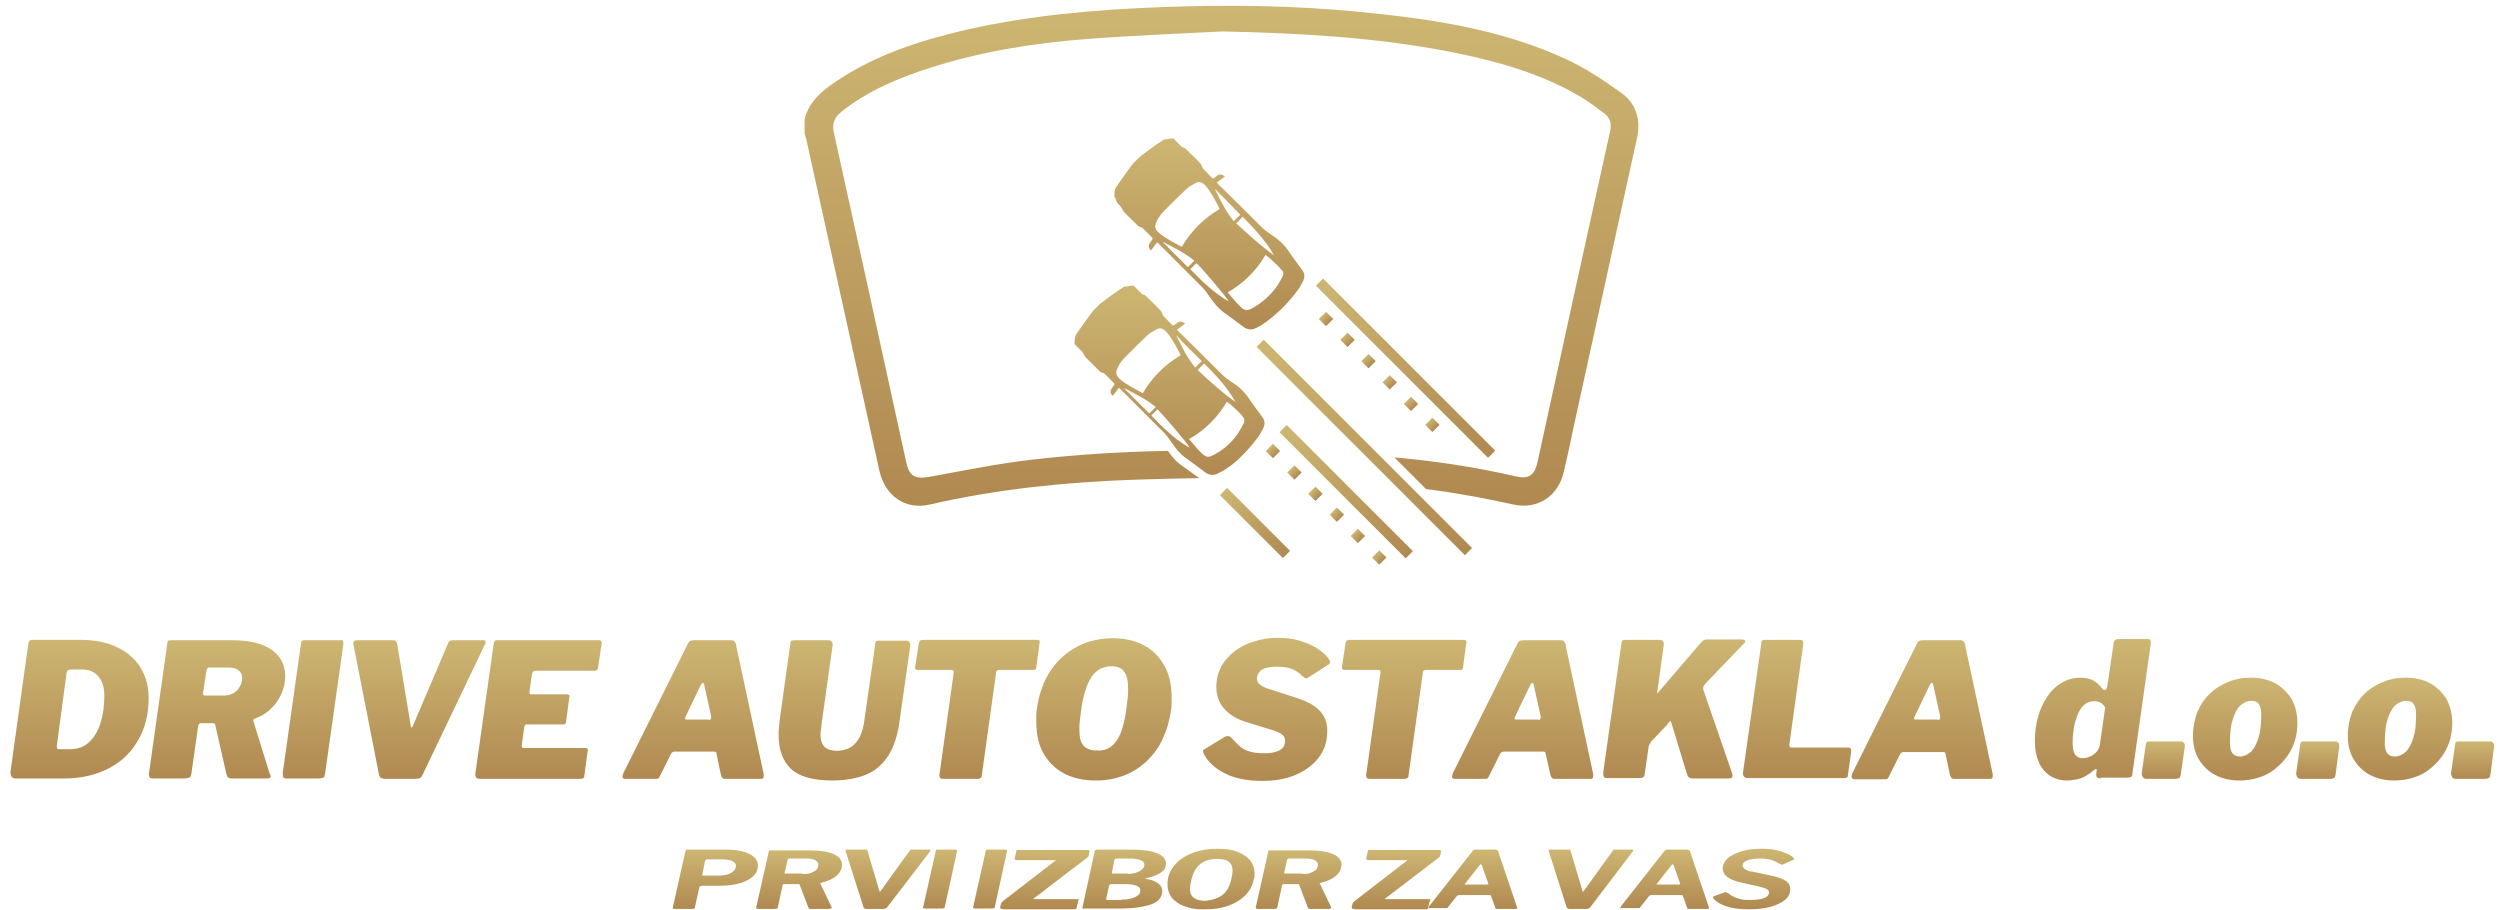 <svg width="217" height="79" viewBox="0 0 217 79" fill="none" xmlns="http://www.w3.org/2000/svg">
<g id="Group">
<g id="Group_2">
<g id="Group_3">
<path id="Vector" d="M1.014 67.428C0.944 67.323 0.908 67.182 0.908 67.005L2.46 55.858C2.496 55.716 2.531 55.646 2.566 55.611C2.602 55.575 2.707 55.54 2.884 55.54H6.941C8.246 55.54 9.34 55.752 10.222 56.21C11.104 56.634 11.774 57.233 12.232 58.009C12.691 58.785 12.903 59.632 12.903 60.62C12.903 61.996 12.585 63.23 11.985 64.254C11.386 65.312 10.539 66.123 9.445 66.688C8.352 67.252 7.082 67.57 5.635 67.57H1.367C1.19 67.57 1.085 67.534 1.014 67.428ZM6.059 65.03C6.764 65.03 7.329 64.818 7.752 64.395C8.211 63.971 8.528 63.407 8.74 62.701C8.952 61.996 9.057 61.22 9.057 60.408C9.057 59.914 8.987 59.491 8.81 59.138C8.634 58.785 8.422 58.539 8.14 58.362C7.858 58.186 7.505 58.115 7.082 58.115H6.129C5.918 58.115 5.812 58.221 5.777 58.433L4.93 64.747C4.93 64.853 4.93 64.924 4.965 64.959C5 65.03 5.071 65.03 5.142 65.03H6.059Z" fill="url(#paint0_linear_2_321)"/>
<path id="Vector_2" d="M23.204 67.57H20.064C19.958 67.57 19.852 67.534 19.782 67.464C19.711 67.393 19.676 67.287 19.641 67.146L18.688 62.948C18.688 62.878 18.653 62.842 18.618 62.807C18.582 62.772 18.512 62.772 18.441 62.772H17.453C17.312 62.772 17.242 62.842 17.206 62.984L16.607 67.182C16.572 67.358 16.536 67.464 16.43 67.499C16.325 67.534 16.183 67.57 16.007 67.57H13.291C13.114 67.57 13.008 67.534 12.973 67.428C12.938 67.323 12.903 67.217 12.938 67.076L14.525 55.822C14.561 55.716 14.561 55.611 14.596 55.611C14.631 55.611 14.702 55.575 14.808 55.575H20.205C21.651 55.575 22.78 55.858 23.556 56.387C24.332 56.916 24.756 57.692 24.756 58.68C24.756 59.209 24.65 59.703 24.438 60.197C24.227 60.655 23.945 61.114 23.556 61.467C23.204 61.855 22.745 62.137 22.251 62.313C22.11 62.384 22.04 62.419 22.004 62.454C21.969 62.49 21.969 62.56 22.004 62.631L23.415 67.182C23.592 67.428 23.486 67.57 23.204 67.57ZM20.276 60.161C20.523 60.02 20.699 59.844 20.805 59.597C20.946 59.385 21.016 59.138 21.016 58.856C21.016 58.539 20.911 58.327 20.664 58.151C20.452 58.009 20.17 57.939 19.817 57.939H18.159C18.018 57.939 17.947 58.045 17.912 58.256L17.63 60.126C17.63 60.232 17.63 60.303 17.665 60.338C17.7 60.373 17.736 60.373 17.806 60.373H19.429C19.747 60.373 20.029 60.303 20.276 60.161Z" fill="url(#paint1_linear_2_321)"/>
<path id="Vector_3" d="M29.589 55.54C29.765 55.54 29.836 55.681 29.8 55.963L28.213 67.182C28.178 67.358 28.142 67.464 28.072 67.499C28.001 67.534 27.86 67.57 27.684 67.57H24.862C24.685 67.57 24.579 67.534 24.579 67.428C24.544 67.323 24.544 67.217 24.544 67.076L26.132 55.822C26.167 55.716 26.167 55.611 26.238 55.611C26.273 55.575 26.343 55.575 26.414 55.575H29.589V55.54Z" fill="url(#paint2_linear_2_321)"/>
<path id="Vector_4" d="M42.077 55.963L36.68 67.252C36.609 67.393 36.538 67.499 36.468 67.534C36.397 67.57 36.256 67.605 36.08 67.605H33.469C33.293 67.605 33.187 67.57 33.081 67.534C33.011 67.499 32.94 67.393 32.905 67.287L30.683 55.963C30.612 55.716 30.718 55.575 30.965 55.575H34.175C34.351 55.575 34.457 55.716 34.492 55.999L35.657 63.019C35.692 63.195 35.727 63.195 35.833 63.019L38.902 55.822C38.937 55.716 39.008 55.646 39.078 55.611C39.149 55.575 39.22 55.575 39.325 55.575H41.901C42.148 55.54 42.218 55.681 42.077 55.963Z" fill="url(#paint3_linear_2_321)"/>
<path id="Vector_5" d="M42.959 55.611C42.994 55.575 43.065 55.575 43.171 55.575H51.99C52.202 55.575 52.272 55.716 52.202 55.999L51.92 57.868C51.92 58.009 51.884 58.08 51.814 58.151C51.743 58.221 51.673 58.221 51.496 58.221H46.487C46.381 58.221 46.31 58.256 46.275 58.292C46.24 58.327 46.205 58.398 46.169 58.539L45.958 60.02C45.958 60.126 45.958 60.197 45.993 60.232C46.028 60.267 46.063 60.267 46.134 60.267H49.203C49.309 60.267 49.38 60.303 49.415 60.338C49.45 60.373 49.45 60.444 49.415 60.549L49.133 62.666C49.133 62.807 49.027 62.878 48.886 62.878H45.746C45.605 62.878 45.534 62.948 45.499 63.125L45.287 64.712C45.287 64.853 45.323 64.924 45.393 64.924H50.791C50.897 64.924 50.967 64.959 51.002 64.994C51.038 65.03 51.038 65.135 51.002 65.241L50.72 67.323C50.72 67.428 50.685 67.499 50.65 67.534C50.614 67.57 50.508 67.605 50.367 67.605H41.654C41.336 67.605 41.23 67.428 41.266 67.111L42.853 55.858C42.889 55.716 42.924 55.646 42.959 55.611Z" fill="url(#paint4_linear_2_321)"/>
<path id="Vector_6" d="M54.036 67.428C54.036 67.323 54.072 67.146 54.213 66.899L59.716 55.858C59.786 55.716 59.857 55.646 59.963 55.611C60.069 55.575 60.175 55.575 60.316 55.575H63.526C63.667 55.575 63.773 55.646 63.808 55.752C63.879 55.858 63.914 55.963 63.914 56.104L66.278 67.146C66.313 67.252 66.278 67.358 66.278 67.464C66.242 67.57 66.172 67.605 66.066 67.605H62.891C62.75 67.605 62.644 67.499 62.573 67.252L62.185 65.382C62.185 65.277 62.115 65.241 61.974 65.241H58.552C58.411 65.241 58.305 65.312 58.234 65.453L57.246 67.428C57.211 67.499 57.176 67.534 57.141 67.57C57.105 67.605 56.999 67.605 56.894 67.605H54.213C54.107 67.57 54.036 67.534 54.036 67.428ZM61.515 62.49C61.691 62.49 61.762 62.384 61.727 62.172L61.127 59.456C61.127 59.35 61.092 59.279 61.021 59.279C60.951 59.279 60.915 59.315 60.845 59.42L59.504 62.207C59.469 62.313 59.434 62.384 59.469 62.419C59.504 62.454 59.539 62.454 59.645 62.454H61.515V62.49Z" fill="url(#paint5_linear_2_321)"/>
<path id="Vector_7" d="M76.931 65.841C76.402 66.547 75.767 67.04 74.956 67.323C74.144 67.605 73.262 67.746 72.239 67.746C70.546 67.746 69.347 67.393 68.641 66.723C67.936 66.053 67.583 65.065 67.583 63.795C67.583 63.583 67.583 63.372 67.618 63.125C67.653 62.878 67.653 62.666 67.689 62.419L68.606 55.822C68.641 55.716 68.641 55.611 68.712 55.611C68.782 55.611 68.817 55.575 68.888 55.575H71.957C72.063 55.575 72.134 55.611 72.204 55.716C72.275 55.822 72.275 55.893 72.275 55.999L71.287 63.019C71.287 63.16 71.252 63.266 71.252 63.372C71.252 63.477 71.216 63.583 71.216 63.689C71.216 64.254 71.358 64.642 71.604 64.853C71.851 65.065 72.204 65.171 72.627 65.171C72.98 65.171 73.333 65.1 73.65 64.959C73.968 64.818 74.25 64.571 74.497 64.183C74.744 63.83 74.885 63.336 74.991 62.772L75.979 55.858C76.014 55.752 76.014 55.646 76.049 55.646C76.085 55.646 76.155 55.611 76.261 55.611H78.695C78.801 55.611 78.872 55.646 78.942 55.752C79.013 55.858 79.013 55.928 79.013 56.034L78.025 62.984C77.813 64.183 77.46 65.135 76.931 65.841Z" fill="url(#paint6_linear_2_321)"/>
<path id="Vector_8" d="M79.754 55.822C79.789 55.716 79.824 55.646 79.859 55.611C79.895 55.575 80 55.54 80.142 55.54H89.984C90.125 55.54 90.196 55.575 90.231 55.611C90.266 55.646 90.266 55.716 90.231 55.822L89.949 57.939C89.949 58.009 89.913 58.08 89.843 58.115C89.772 58.151 89.702 58.151 89.596 58.151H86.739C86.633 58.151 86.562 58.186 86.527 58.221C86.492 58.256 86.456 58.327 86.456 58.433L85.222 67.287C85.222 67.393 85.186 67.499 85.116 67.534C85.045 67.57 84.975 67.605 84.904 67.605H81.87C81.729 67.605 81.623 67.57 81.588 67.499C81.553 67.428 81.517 67.323 81.553 67.182L82.787 58.362C82.787 58.221 82.752 58.151 82.611 58.151H79.718C79.507 58.151 79.401 58.08 79.436 57.904L79.754 55.822Z" fill="url(#paint7_linear_2_321)"/>
<path id="Vector_9" d="M92.312 67.111C91.536 66.688 90.972 66.088 90.548 65.347C90.125 64.571 89.949 63.689 89.949 62.631C89.949 62.454 89.949 62.243 89.949 62.031C89.949 61.819 89.984 61.608 90.019 61.431C90.196 60.197 90.584 59.138 91.183 58.221C91.783 57.304 92.559 56.634 93.477 56.14C94.394 55.646 95.452 55.399 96.581 55.399C97.639 55.399 98.556 55.611 99.332 56.034C100.109 56.457 100.673 57.057 101.096 57.833C101.52 58.609 101.696 59.526 101.696 60.585C101.696 60.761 101.696 60.973 101.696 61.149C101.696 61.361 101.661 61.537 101.626 61.749C101.449 62.948 101.061 64.007 100.497 64.924C99.897 65.806 99.156 66.511 98.239 67.005C97.322 67.499 96.299 67.746 95.135 67.746C94.006 67.746 93.088 67.534 92.312 67.111ZM96.898 64.324C97.322 63.76 97.604 62.772 97.78 61.431C97.816 61.114 97.851 60.832 97.886 60.549C97.921 60.267 97.921 60.056 97.921 59.809C97.921 59.103 97.816 58.609 97.569 58.292C97.357 57.974 96.969 57.833 96.475 57.833C95.734 57.833 95.17 58.151 94.746 58.75C94.323 59.385 94.006 60.373 93.829 61.749C93.794 62.066 93.759 62.313 93.723 62.596C93.688 62.842 93.688 63.089 93.688 63.301C93.688 63.971 93.794 64.43 94.041 64.712C94.288 64.994 94.641 65.135 95.17 65.135C95.911 65.206 96.475 64.924 96.898 64.324Z" fill="url(#paint8_linear_2_321)"/>
<path id="Vector_10" d="M112.244 58.115C111.891 57.939 111.433 57.868 110.833 57.868C110.48 57.868 110.163 57.904 109.916 57.974C109.634 58.045 109.457 58.151 109.316 58.327C109.175 58.468 109.104 58.68 109.104 58.891C109.104 59.068 109.14 59.174 109.245 59.315C109.351 59.42 109.492 59.526 109.634 59.597C109.775 59.667 109.916 59.738 110.057 59.773L112.667 60.62C113.514 60.902 114.149 61.255 114.572 61.714C114.996 62.172 115.207 62.737 115.207 63.407C115.207 64.359 114.96 65.135 114.431 65.806C113.937 66.441 113.232 66.935 112.385 67.287C111.539 67.64 110.586 67.781 109.528 67.781C108.258 67.781 107.199 67.57 106.353 67.146C105.506 66.723 104.906 66.194 104.518 65.488C104.448 65.382 104.448 65.277 104.412 65.206C104.412 65.135 104.448 65.065 104.554 65.03L106.282 63.971C106.423 63.901 106.564 63.865 106.67 63.901C106.776 63.936 106.882 64.007 106.952 64.112C107.199 64.395 107.446 64.606 107.658 64.818C107.87 64.994 108.152 65.135 108.505 65.241C108.822 65.347 109.281 65.382 109.81 65.382C110.127 65.382 110.41 65.347 110.657 65.277C110.939 65.206 111.15 65.1 111.292 64.959C111.468 64.818 111.539 64.571 111.539 64.289C111.539 64.077 111.468 63.901 111.292 63.76C111.115 63.618 110.868 63.513 110.551 63.407L108.152 62.666C107.341 62.419 106.706 62.031 106.247 61.502C105.788 60.973 105.577 60.338 105.577 59.632C105.577 58.997 105.718 58.398 106 57.868C106.282 57.339 106.67 56.916 107.164 56.528C107.658 56.14 108.222 55.858 108.857 55.681C109.492 55.469 110.163 55.364 110.868 55.364C111.574 55.364 112.244 55.434 112.809 55.611C113.373 55.787 113.902 55.999 114.325 56.281C114.749 56.563 115.102 56.845 115.313 57.163C115.384 57.269 115.419 57.374 115.454 57.445C115.454 57.516 115.419 57.586 115.349 57.657L113.479 58.856C113.408 58.891 113.338 58.891 113.232 58.821C113.161 58.75 113.055 58.68 112.95 58.609C112.879 58.468 112.597 58.292 112.244 58.115Z" fill="url(#paint9_linear_2_321)"/>
<path id="Vector_11" d="M116.795 55.822C116.83 55.716 116.865 55.646 116.901 55.611C116.936 55.575 117.042 55.54 117.183 55.54H127.025C127.166 55.54 127.237 55.575 127.272 55.611C127.308 55.646 127.308 55.716 127.272 55.822L126.99 57.939C126.99 58.009 126.955 58.08 126.884 58.115C126.849 58.151 126.743 58.151 126.637 58.151H123.78C123.674 58.151 123.603 58.186 123.568 58.221C123.533 58.256 123.498 58.327 123.498 58.433L122.263 67.287C122.263 67.393 122.228 67.499 122.157 67.534C122.087 67.57 122.016 67.605 121.945 67.605H118.912C118.77 67.605 118.665 67.57 118.629 67.499C118.594 67.428 118.559 67.323 118.594 67.182L119.829 58.362C119.829 58.221 119.793 58.151 119.652 58.151H116.76C116.548 58.151 116.442 58.08 116.477 57.904L116.795 55.822Z" fill="url(#paint10_linear_2_321)"/>
<path id="Vector_12" d="M126.038 67.428C126.038 67.323 126.073 67.146 126.214 66.899L131.717 55.858C131.788 55.716 131.858 55.646 131.964 55.611C132.07 55.575 132.176 55.575 132.317 55.575H135.527C135.668 55.575 135.774 55.646 135.809 55.752C135.88 55.858 135.915 55.963 135.915 56.104L138.279 67.146C138.314 67.252 138.279 67.358 138.279 67.464C138.279 67.57 138.173 67.605 138.067 67.605H134.892C134.751 67.605 134.645 67.499 134.575 67.252L134.151 65.382C134.151 65.277 134.081 65.241 133.94 65.241H130.518C130.377 65.241 130.271 65.312 130.2 65.453L129.213 67.428C129.177 67.499 129.142 67.534 129.107 67.57C129.071 67.605 128.966 67.605 128.86 67.605H126.179C126.108 67.57 126.038 67.534 126.038 67.428ZM133.516 62.49C133.693 62.49 133.763 62.384 133.728 62.172L133.128 59.456C133.128 59.35 133.093 59.279 133.023 59.279C132.952 59.279 132.917 59.315 132.846 59.42L131.506 62.207C131.47 62.313 131.435 62.384 131.47 62.419C131.506 62.454 131.541 62.454 131.647 62.454H133.516V62.49Z" fill="url(#paint11_linear_2_321)"/>
<path id="Vector_13" d="M150.062 67.57H146.887C146.64 67.57 146.499 67.428 146.428 67.182L145.052 62.666C145.017 62.596 144.982 62.56 144.911 62.631C144.841 62.701 144.77 62.807 144.699 62.913L143.324 64.359C143.288 64.395 143.253 64.465 143.218 64.536C143.183 64.606 143.147 64.677 143.112 64.747L142.759 67.182C142.759 67.323 142.689 67.428 142.618 67.464C142.548 67.534 142.406 67.534 142.23 67.534H139.443C139.302 67.534 139.231 67.499 139.196 67.393C139.161 67.287 139.161 67.182 139.161 67.04L140.748 55.787C140.784 55.681 140.784 55.575 140.854 55.575C140.925 55.575 140.96 55.54 141.031 55.54H144.1C144.206 55.54 144.276 55.575 144.347 55.681C144.417 55.787 144.417 55.858 144.417 55.963L143.853 60.056C143.818 60.197 143.853 60.232 143.888 60.161C143.923 60.091 143.994 60.02 144.064 59.95L147.663 55.752C147.769 55.646 147.874 55.575 147.945 55.54C148.016 55.505 148.157 55.505 148.368 55.505H151.155C151.332 55.505 151.437 55.54 151.473 55.611C151.508 55.681 151.473 55.787 151.332 55.893L148.051 59.315C147.98 59.385 147.91 59.491 147.874 59.562C147.839 59.632 147.839 59.738 147.839 59.844L150.344 67.111C150.45 67.428 150.344 67.57 150.062 67.57Z" fill="url(#paint12_linear_2_321)"/>
<path id="Vector_14" d="M153.131 55.54H156.306C156.482 55.54 156.553 55.681 156.517 55.963L155.318 64.606C155.283 64.783 155.353 64.888 155.494 64.888H160.433C160.645 64.888 160.715 65.03 160.68 65.277L160.398 67.287C160.398 67.393 160.363 67.464 160.292 67.499C160.222 67.534 160.151 67.534 160.01 67.534H151.684C151.402 67.534 151.261 67.358 151.296 67.04L152.884 55.822C152.849 55.646 152.954 55.54 153.131 55.54Z" fill="url(#paint13_linear_2_321)"/>
<path id="Vector_15" d="M160.715 67.428C160.715 67.323 160.751 67.146 160.892 66.899L166.395 55.858C166.466 55.716 166.536 55.646 166.642 55.611C166.748 55.575 166.854 55.575 166.995 55.575H170.205C170.346 55.575 170.452 55.646 170.487 55.752C170.558 55.858 170.593 55.963 170.593 56.104L172.957 67.146C172.992 67.252 172.957 67.358 172.957 67.464C172.957 67.57 172.851 67.605 172.745 67.605H169.57C169.429 67.605 169.323 67.499 169.253 67.252L168.865 65.418C168.865 65.312 168.794 65.277 168.653 65.277H165.231C165.09 65.277 164.984 65.347 164.913 65.488L163.926 67.464C163.89 67.534 163.855 67.57 163.82 67.605C163.785 67.64 163.679 67.64 163.573 67.64H160.892C160.786 67.57 160.715 67.534 160.715 67.428ZM168.194 62.49C168.371 62.49 168.441 62.384 168.406 62.172L167.806 59.456C167.806 59.35 167.771 59.279 167.7 59.279C167.63 59.279 167.595 59.315 167.524 59.42L166.183 62.207C166.148 62.313 166.113 62.384 166.148 62.419C166.183 62.454 166.219 62.454 166.325 62.454H168.194V62.49Z" fill="url(#paint14_linear_2_321)"/>
<path id="Vector_16" d="M182.341 67.57C182.235 67.57 182.129 67.534 182.058 67.499C181.988 67.464 181.953 67.358 181.953 67.217L181.988 66.899C182.023 66.829 181.988 66.758 181.953 66.758C181.917 66.758 181.847 66.758 181.741 66.864C181.529 67.04 181.282 67.217 181.035 67.358C180.788 67.499 180.541 67.605 180.294 67.64C180.048 67.675 179.765 67.746 179.448 67.746C178.601 67.746 177.931 67.464 177.402 66.864C176.908 66.264 176.626 65.418 176.626 64.289C176.626 63.548 176.731 62.842 176.908 62.207C177.084 61.572 177.366 60.973 177.719 60.444C178.072 59.914 178.495 59.526 178.989 59.244C179.483 58.962 180.012 58.821 180.577 58.821C180.965 58.821 181.318 58.891 181.635 59.032C181.917 59.174 182.199 59.42 182.482 59.773C182.552 59.879 182.658 59.914 182.729 59.879C182.834 59.879 182.905 59.703 182.94 59.385L183.469 55.787C183.505 55.681 183.54 55.575 183.611 55.54C183.681 55.505 183.752 55.469 183.858 55.469H186.468C186.644 55.469 186.715 55.611 186.68 55.928L185.092 67.146C185.092 67.287 185.057 67.393 184.986 67.428C184.916 67.464 184.81 67.499 184.634 67.499H182.341V67.57ZM182.729 61.396C182.588 61.184 182.446 61.043 182.305 60.973C182.164 60.902 181.988 60.867 181.776 60.867C181.388 60.867 181.071 61.008 180.824 61.255C180.577 61.502 180.4 61.855 180.259 62.243C180.118 62.631 180.012 63.054 179.977 63.442C179.906 63.865 179.906 64.218 179.906 64.501C179.906 64.818 179.942 65.1 180.012 65.277C180.083 65.488 180.189 65.594 180.33 65.7C180.471 65.806 180.647 65.806 180.824 65.806C181.071 65.806 181.282 65.735 181.494 65.629C181.706 65.523 181.882 65.382 182.023 65.206C182.164 65.03 182.235 64.853 182.27 64.642L182.729 61.396Z" fill="url(#paint15_linear_2_321)"/>
<path id="Vector_17" d="M189.29 67.217C189.255 67.393 189.22 67.499 189.149 67.534C189.079 67.57 188.937 67.605 188.761 67.605H186.362C186.186 67.605 186.08 67.57 186.009 67.464C185.939 67.358 185.904 67.252 185.904 67.111L186.256 64.606C186.292 64.501 186.292 64.43 186.362 64.395C186.397 64.359 186.468 64.359 186.539 64.359H189.325C189.431 64.359 189.502 64.395 189.572 64.501C189.643 64.571 189.643 64.677 189.643 64.783L189.29 67.217Z" fill="url(#paint16_linear_2_321)"/>
<path id="Vector_18" d="M192.254 67.252C191.654 66.935 191.195 66.476 190.842 65.876C190.49 65.277 190.349 64.606 190.349 63.865C190.349 63.125 190.49 62.419 190.737 61.784C191.019 61.149 191.372 60.62 191.83 60.197C192.289 59.738 192.853 59.42 193.453 59.174C194.053 58.927 194.688 58.821 195.358 58.821C196.205 58.821 196.91 58.997 197.51 59.315C198.11 59.667 198.568 60.126 198.921 60.691C199.238 61.29 199.415 61.961 199.415 62.737C199.415 63.689 199.203 64.536 198.745 65.312C198.286 66.053 197.686 66.652 196.945 67.111C196.169 67.534 195.323 67.746 194.37 67.746C193.559 67.746 192.853 67.57 192.254 67.252ZM195.358 65.277C195.64 65.03 195.852 64.606 196.028 64.077C196.205 63.548 196.275 62.878 196.275 62.066C196.275 61.608 196.205 61.29 196.063 61.114C195.922 60.902 195.711 60.832 195.393 60.832C195.076 60.832 194.758 60.973 194.476 61.22C194.194 61.467 193.982 61.89 193.806 62.419C193.629 62.948 193.559 63.618 193.559 64.465C193.559 64.888 193.629 65.206 193.77 65.382C193.912 65.559 194.123 65.665 194.441 65.665C194.758 65.665 195.076 65.523 195.358 65.277Z" fill="url(#paint17_linear_2_321)"/>
<path id="Vector_19" d="M202.731 67.217C202.696 67.393 202.66 67.499 202.59 67.534C202.519 67.57 202.378 67.605 202.202 67.605H199.768C199.591 67.605 199.485 67.57 199.415 67.464C199.344 67.358 199.309 67.252 199.309 67.111L199.662 64.606C199.697 64.501 199.697 64.43 199.768 64.395C199.803 64.359 199.873 64.359 199.944 64.359H202.731C202.837 64.359 202.907 64.395 202.978 64.501C203.048 64.571 203.048 64.677 203.048 64.783L202.731 67.217Z" fill="url(#paint18_linear_2_321)"/>
<path id="Vector_20" d="M205.694 67.252C205.095 66.935 204.636 66.476 204.283 65.876C203.93 65.277 203.789 64.606 203.789 63.865C203.789 63.125 203.93 62.419 204.177 61.784C204.46 61.149 204.812 60.62 205.271 60.197C205.73 59.738 206.294 59.42 206.894 59.174C207.493 58.927 208.128 58.821 208.799 58.821C209.645 58.821 210.351 58.997 210.951 59.315C211.55 59.667 212.009 60.126 212.362 60.691C212.679 61.29 212.856 61.961 212.856 62.737C212.856 63.689 212.644 64.536 212.185 65.312C211.727 66.053 211.127 66.652 210.386 67.111C209.61 67.534 208.763 67.746 207.811 67.746C207 67.746 206.294 67.57 205.694 67.252ZM208.799 65.277C209.081 65.03 209.293 64.606 209.469 64.077C209.645 63.548 209.716 62.878 209.716 62.066C209.716 61.608 209.645 61.29 209.504 61.114C209.363 60.902 209.151 60.832 208.834 60.832C208.516 60.832 208.199 60.973 207.917 61.22C207.635 61.467 207.423 61.89 207.246 62.419C207.07 62.948 207 63.618 207 64.465C207 64.888 207.07 65.206 207.211 65.382C207.352 65.559 207.564 65.665 207.881 65.665C208.199 65.665 208.516 65.523 208.799 65.277Z" fill="url(#paint19_linear_2_321)"/>
<path id="Vector_21" d="M216.172 67.217C216.136 67.393 216.101 67.499 216.031 67.534C215.96 67.57 215.819 67.605 215.643 67.605H213.208C213.032 67.605 212.926 67.57 212.856 67.464C212.785 67.358 212.75 67.252 212.75 67.111L213.103 64.606C213.138 64.501 213.138 64.43 213.208 64.395C213.244 64.359 213.314 64.359 213.385 64.359H216.172C216.278 64.359 216.348 64.395 216.419 64.501C216.489 64.571 216.489 64.677 216.489 64.783L216.172 67.217Z" fill="url(#paint20_linear_2_321)"/>
</g>
</g>
<g id="Group_4">
<g id="Group_5">
<path id="Vector_22" d="M60.88 76.918C60.809 76.918 60.774 76.918 60.739 76.953C60.704 76.989 60.704 76.989 60.704 77.024L60.316 78.753C60.316 78.823 60.28 78.858 60.245 78.858C60.21 78.858 60.139 78.894 60.033 78.894H58.552C58.411 78.894 58.375 78.823 58.411 78.717L59.504 73.849C59.504 73.814 59.539 73.778 59.539 73.778C59.575 73.778 59.61 73.743 59.645 73.743H62.891C63.42 73.743 63.914 73.778 64.373 73.884C64.796 73.99 65.149 74.131 65.396 74.343C65.642 74.555 65.784 74.802 65.784 75.119C65.784 75.507 65.642 75.825 65.36 76.072C65.078 76.318 64.69 76.53 64.196 76.671C63.702 76.812 63.138 76.883 62.503 76.883H60.88V76.918ZM63.561 74.731C63.349 74.66 63.067 74.59 62.715 74.59H61.444C61.374 74.59 61.303 74.59 61.268 74.625C61.233 74.66 61.233 74.66 61.197 74.731L60.951 75.93C60.951 75.966 60.951 76.001 60.951 76.001C60.986 76.001 60.986 76.001 61.056 76.001H62.397C62.679 76.001 62.926 75.966 63.173 75.895C63.385 75.825 63.561 75.719 63.702 75.578C63.843 75.436 63.879 75.295 63.879 75.119C63.879 74.978 63.773 74.837 63.561 74.731Z" fill="url(#paint21_linear_2_321)"/>
<path id="Vector_23" d="M71.957 78.894H70.37C70.299 78.894 70.264 78.894 70.229 78.858C70.193 78.823 70.158 78.788 70.158 78.753L69.417 76.812C69.417 76.777 69.382 76.777 69.382 76.742C69.347 76.742 69.311 76.742 69.241 76.742H68.077C68.006 76.742 67.936 76.777 67.936 76.812L67.512 78.753C67.512 78.823 67.477 78.858 67.442 78.858C67.406 78.858 67.336 78.894 67.23 78.894H65.854C65.748 78.894 65.713 78.894 65.678 78.858C65.642 78.823 65.642 78.788 65.642 78.753L66.736 73.884C66.736 73.849 66.771 73.814 66.771 73.814C66.807 73.814 66.842 73.814 66.877 73.814H70.264C71.181 73.814 71.851 73.92 72.345 74.131C72.839 74.343 73.086 74.66 73.086 75.049C73.086 75.295 73.016 75.507 72.874 75.719C72.733 75.93 72.522 76.107 72.275 76.248C72.028 76.389 71.71 76.53 71.358 76.601C71.287 76.636 71.252 76.636 71.216 76.636C71.181 76.636 71.181 76.671 71.216 76.707L72.204 78.788C72.169 78.823 72.134 78.894 71.957 78.894ZM70.334 75.789C70.546 75.719 70.722 75.613 70.864 75.507C70.969 75.366 71.04 75.225 71.04 75.049C71.04 74.872 70.934 74.766 70.758 74.66C70.581 74.555 70.299 74.519 69.982 74.519H68.535C68.465 74.519 68.394 74.555 68.359 74.625L68.112 75.754C68.112 75.789 68.112 75.825 68.147 75.825C68.183 75.825 68.183 75.825 68.218 75.825H69.558C69.841 75.895 70.123 75.86 70.334 75.789Z" fill="url(#paint22_linear_2_321)"/>
<path id="Vector_24" d="M80.741 73.884L77.002 78.753C76.967 78.788 76.931 78.823 76.861 78.858C76.826 78.858 76.755 78.894 76.649 78.894H75.273C75.167 78.894 75.097 78.894 75.062 78.858C75.026 78.858 74.991 78.823 74.956 78.753L73.403 73.884C73.368 73.778 73.403 73.743 73.545 73.743H75.132C75.238 73.743 75.308 73.778 75.308 73.884L76.332 77.341C76.367 77.412 76.402 77.412 76.437 77.341L78.977 73.814C79.013 73.778 79.048 73.743 79.083 73.743C79.118 73.743 79.154 73.743 79.224 73.743H80.565C80.776 73.743 80.812 73.778 80.741 73.884Z" fill="url(#paint23_linear_2_321)"/>
<path id="Vector_25" d="M82.928 73.743C83.034 73.743 83.07 73.778 83.07 73.884L82.011 78.717C82.011 78.788 81.976 78.823 81.941 78.823C81.905 78.823 81.835 78.858 81.729 78.858H80.318C80.212 78.858 80.177 78.858 80.142 78.823C80.106 78.788 80.106 78.753 80.142 78.682L81.235 73.814C81.235 73.778 81.27 73.743 81.306 73.743C81.341 73.743 81.376 73.743 81.412 73.743H82.928Z" fill="url(#paint24_linear_2_321)"/>
<path id="Vector_26" d="M87.268 73.743C87.373 73.743 87.409 73.778 87.409 73.884L86.35 78.717C86.35 78.788 86.315 78.823 86.28 78.823C86.245 78.823 86.174 78.858 86.068 78.858H84.657C84.551 78.858 84.516 78.858 84.481 78.823C84.445 78.788 84.445 78.753 84.481 78.682L85.574 73.814C85.574 73.778 85.61 73.743 85.645 73.743C85.68 73.743 85.715 73.743 85.751 73.743H87.268Z" fill="url(#paint25_linear_2_321)"/>
<path id="Vector_27" d="M86.844 78.858C86.809 78.823 86.809 78.788 86.809 78.753L86.88 78.47C86.88 78.435 86.915 78.365 86.95 78.329C86.985 78.294 87.021 78.259 87.091 78.188L91.572 74.731C91.607 74.696 91.642 74.696 91.642 74.66C91.642 74.625 91.607 74.66 91.572 74.66H88.255C88.114 74.66 88.044 74.59 88.079 74.484L88.22 73.849C88.22 73.814 88.255 73.778 88.255 73.778C88.291 73.778 88.291 73.778 88.361 73.778H94.429C94.535 73.778 94.57 73.814 94.57 73.92L94.499 74.237C94.499 74.272 94.464 74.308 94.464 74.343C94.464 74.378 94.394 74.413 94.358 74.449L89.737 77.977C89.666 78.012 89.702 78.047 89.772 78.047H93.477C93.547 78.047 93.582 78.047 93.618 78.047C93.653 78.047 93.653 78.082 93.618 78.118L93.441 78.823C93.441 78.858 93.406 78.894 93.406 78.894C93.371 78.894 93.335 78.929 93.265 78.929H87.126C86.95 78.894 86.88 78.858 86.844 78.858Z" fill="url(#paint26_linear_2_321)"/>
<path id="Vector_28" d="M93.97 78.858C93.935 78.823 93.935 78.788 93.97 78.717L95.029 73.849C95.064 73.778 95.135 73.743 95.24 73.743H98.168C99.156 73.743 99.897 73.849 100.426 74.061C100.955 74.272 101.202 74.555 101.202 74.943C101.202 75.295 101.061 75.542 100.744 75.754C100.426 75.966 100.038 76.107 99.509 76.213C99.474 76.213 99.438 76.213 99.438 76.248C99.438 76.248 99.438 76.283 99.474 76.283C99.932 76.354 100.285 76.495 100.532 76.671C100.744 76.848 100.885 77.059 100.885 77.306C100.885 77.624 100.779 77.871 100.603 78.082C100.391 78.294 100.144 78.435 99.791 78.541C99.438 78.647 99.05 78.717 98.627 78.788C98.204 78.823 97.78 78.858 97.322 78.858H94.112C94.006 78.894 93.97 78.858 93.97 78.858ZM97.322 78.082C97.533 78.082 97.71 78.082 97.921 78.047C98.098 78.012 98.274 77.977 98.451 77.906C98.627 77.835 98.733 77.73 98.839 77.659C98.945 77.588 98.98 77.412 98.98 77.271C98.98 77.165 98.945 77.059 98.839 76.989C98.733 76.918 98.592 76.848 98.415 76.812C98.239 76.777 98.027 76.742 97.78 76.742H96.475C96.404 76.742 96.369 76.742 96.334 76.777C96.299 76.812 96.299 76.812 96.263 76.883L96.016 78.012C96.016 78.047 96.016 78.082 96.016 78.082C96.052 78.082 96.052 78.118 96.122 78.118H97.322V78.082ZM97.886 75.86C98.133 75.86 98.38 75.825 98.592 75.754C98.803 75.683 98.98 75.613 99.121 75.472C99.262 75.366 99.332 75.225 99.332 75.049C99.332 74.872 99.227 74.766 99.015 74.66C98.803 74.59 98.521 74.519 98.133 74.519H96.969C96.898 74.519 96.828 74.519 96.793 74.555C96.757 74.59 96.722 74.59 96.722 74.66L96.51 75.754C96.51 75.789 96.51 75.825 96.51 75.825C96.51 75.825 96.546 75.825 96.581 75.825H97.886V75.86Z" fill="url(#paint27_linear_2_321)"/>
<path id="Vector_29" d="M102.86 78.682C102.366 78.506 102.014 78.259 101.731 77.941C101.484 77.624 101.343 77.236 101.343 76.812C101.343 76.742 101.343 76.636 101.343 76.53C101.343 76.424 101.379 76.354 101.379 76.248C101.484 75.719 101.767 75.26 102.155 74.872C102.543 74.484 103.037 74.202 103.636 73.99C104.236 73.778 104.906 73.673 105.647 73.673C106.318 73.673 106.917 73.743 107.376 73.92C107.834 74.096 108.222 74.343 108.505 74.66C108.752 74.978 108.893 75.366 108.893 75.825C108.893 75.895 108.893 76.001 108.893 76.072C108.893 76.142 108.857 76.248 108.822 76.354C108.716 76.883 108.469 77.341 108.081 77.73C107.693 78.118 107.199 78.4 106.635 78.612C106.071 78.823 105.365 78.929 104.624 78.929C103.954 78.964 103.354 78.858 102.86 78.682ZM106.141 77.659C106.494 77.377 106.741 76.918 106.882 76.283C106.917 76.142 106.917 76.036 106.953 75.93C106.953 75.825 106.988 75.719 106.988 75.613C106.988 75.225 106.882 74.978 106.67 74.802C106.459 74.625 106.106 74.555 105.647 74.555C105.048 74.555 104.554 74.696 104.166 75.013C103.778 75.331 103.531 75.789 103.389 76.46C103.354 76.601 103.354 76.707 103.319 76.812C103.319 76.918 103.284 77.024 103.284 77.13C103.284 77.483 103.389 77.765 103.636 77.941C103.883 78.118 104.201 78.188 104.659 78.188C105.294 78.118 105.788 77.941 106.141 77.659Z" fill="url(#paint28_linear_2_321)"/>
<path id="Vector_30" d="M115.313 78.894H113.726C113.655 78.894 113.62 78.894 113.585 78.858C113.549 78.823 113.514 78.788 113.514 78.753L112.773 76.812C112.773 76.777 112.738 76.777 112.738 76.742C112.703 76.742 112.667 76.742 112.597 76.742H111.433C111.362 76.742 111.292 76.777 111.292 76.812L110.868 78.753C110.868 78.823 110.833 78.858 110.798 78.858C110.762 78.858 110.692 78.894 110.586 78.894H109.21C109.104 78.894 109.069 78.894 109.034 78.858C108.999 78.823 108.999 78.788 108.999 78.753L110.092 73.884C110.092 73.849 110.127 73.814 110.127 73.814C110.163 73.814 110.198 73.814 110.233 73.814H113.62C114.537 73.814 115.207 73.92 115.701 74.131C116.195 74.343 116.442 74.66 116.442 75.049C116.442 75.295 116.372 75.507 116.23 75.719C116.089 75.93 115.878 76.107 115.631 76.248C115.384 76.389 115.066 76.53 114.714 76.601C114.643 76.636 114.608 76.636 114.572 76.636C114.537 76.636 114.537 76.671 114.572 76.707L115.56 78.788C115.525 78.823 115.49 78.894 115.313 78.894ZM113.691 75.789C113.902 75.719 114.079 75.613 114.22 75.507C114.325 75.366 114.396 75.225 114.396 75.049C114.396 74.872 114.29 74.766 114.114 74.66C113.937 74.555 113.655 74.519 113.338 74.519H111.891C111.821 74.519 111.75 74.555 111.715 74.625L111.468 75.754C111.468 75.789 111.468 75.825 111.503 75.825C111.539 75.825 111.539 75.825 111.574 75.825H112.914C113.197 75.895 113.479 75.86 113.691 75.789Z" fill="url(#paint29_linear_2_321)"/>
<path id="Vector_31" d="M117.359 78.858C117.324 78.823 117.324 78.788 117.324 78.753L117.395 78.47C117.395 78.435 117.43 78.365 117.465 78.329C117.5 78.294 117.536 78.259 117.606 78.188L122.087 74.731C122.122 74.696 122.157 74.696 122.157 74.66C122.157 74.66 122.122 74.66 122.087 74.66H118.77C118.629 74.66 118.559 74.59 118.594 74.484L118.735 73.849C118.735 73.814 118.77 73.778 118.77 73.778C118.806 73.778 118.806 73.778 118.876 73.778H124.944C125.05 73.778 125.085 73.814 125.085 73.92L125.015 74.237C125.015 74.272 124.979 74.308 124.979 74.343C124.944 74.378 124.909 74.413 124.873 74.449L120.252 77.977C120.182 78.012 120.217 78.047 120.287 78.047H123.992C124.062 78.047 124.097 78.047 124.133 78.047C124.168 78.047 124.168 78.082 124.133 78.118L123.956 78.823C123.956 78.858 123.921 78.894 123.921 78.894C123.921 78.894 123.85 78.929 123.78 78.929H117.642C117.465 78.894 117.395 78.858 117.359 78.858Z" fill="url(#paint30_linear_2_321)"/>
<path id="Vector_32" d="M123.992 78.823C123.992 78.788 124.027 78.717 124.062 78.647L127.837 73.849C127.872 73.814 127.943 73.778 127.978 73.743C128.048 73.743 128.084 73.743 128.19 73.743H129.812C129.883 73.743 129.953 73.778 129.989 73.814C130.024 73.849 130.059 73.884 130.059 73.955L131.682 78.753C131.682 78.788 131.682 78.823 131.682 78.858C131.647 78.894 131.611 78.894 131.541 78.894H129.953C129.848 78.894 129.777 78.858 129.777 78.753L129.424 77.765C129.424 77.73 129.389 77.694 129.283 77.694H126.637C126.567 77.694 126.496 77.73 126.461 77.765L125.65 78.788C125.65 78.823 125.614 78.823 125.579 78.823C125.544 78.823 125.508 78.823 125.438 78.823H124.062C124.027 78.894 123.992 78.858 123.992 78.823ZM129.071 76.777C129.177 76.777 129.213 76.742 129.177 76.671L128.613 75.084C128.613 75.049 128.578 75.013 128.542 75.013C128.507 75.013 128.472 75.049 128.436 75.084L127.166 76.707C127.131 76.742 127.131 76.777 127.131 76.777C127.131 76.777 127.166 76.777 127.237 76.777H129.071Z" fill="url(#paint31_linear_2_321)"/>
<path id="Vector_33" d="M141.736 73.884L138.032 78.753C137.997 78.788 137.961 78.823 137.891 78.858C137.82 78.894 137.785 78.894 137.679 78.894H136.303C136.198 78.894 136.127 78.894 136.092 78.858C136.056 78.823 136.021 78.823 135.986 78.753L134.434 73.884C134.398 73.778 134.434 73.743 134.575 73.743H136.162C136.268 73.743 136.339 73.778 136.339 73.884L137.362 77.341C137.397 77.412 137.432 77.412 137.468 77.341L140.008 73.814C140.043 73.778 140.078 73.743 140.113 73.743C140.149 73.743 140.184 73.743 140.254 73.743H141.595C141.771 73.743 141.807 73.778 141.736 73.884Z" fill="url(#paint32_linear_2_321)"/>
<path id="Vector_34" d="M140.643 78.823C140.643 78.788 140.678 78.717 140.713 78.647L144.488 73.849C144.523 73.814 144.594 73.778 144.629 73.743C144.699 73.743 144.735 73.743 144.841 73.743H146.463C146.534 73.743 146.604 73.778 146.64 73.814C146.675 73.849 146.71 73.884 146.71 73.955L148.333 78.753C148.333 78.788 148.333 78.823 148.333 78.858C148.298 78.894 148.262 78.894 148.192 78.894H146.604C146.499 78.894 146.428 78.858 146.428 78.753L146.075 77.765C146.075 77.73 146.04 77.694 145.934 77.694H143.324C143.253 77.694 143.182 77.73 143.147 77.765L142.336 78.788C142.336 78.823 142.301 78.823 142.265 78.823C142.23 78.823 142.195 78.823 142.124 78.823H140.748C140.678 78.894 140.643 78.858 140.643 78.823ZM145.722 76.777C145.828 76.777 145.864 76.742 145.828 76.671L145.264 75.084C145.264 75.049 145.229 75.013 145.193 75.013C145.158 75.013 145.123 75.049 145.087 75.084L143.817 76.707C143.782 76.742 143.782 76.777 143.782 76.777C143.782 76.777 143.817 76.777 143.888 76.777H145.722Z" fill="url(#paint33_linear_2_321)"/>
<path id="Vector_35" d="M153.73 74.625C153.484 74.555 153.131 74.519 152.743 74.519C152.46 74.519 152.178 74.555 151.967 74.59C151.755 74.625 151.579 74.731 151.437 74.802C151.296 74.907 151.261 75.013 151.261 75.154C151.261 75.225 151.296 75.295 151.367 75.366C151.437 75.436 151.508 75.472 151.649 75.542C151.79 75.613 151.896 75.648 152.072 75.648L153.73 76.001C154.295 76.107 154.718 76.283 155 76.46C155.283 76.636 155.389 76.883 155.389 77.165C155.389 77.553 155.247 77.871 154.93 78.118C154.612 78.365 154.189 78.576 153.66 78.717C153.131 78.858 152.531 78.929 151.861 78.929C151.085 78.929 150.414 78.858 149.885 78.682C149.356 78.506 148.968 78.294 148.721 77.977C148.686 77.941 148.686 77.906 148.686 77.871C148.686 77.835 148.721 77.835 148.756 77.8L149.603 77.483C149.674 77.447 149.779 77.447 149.815 77.447C149.85 77.447 149.921 77.483 149.991 77.518C150.167 77.659 150.309 77.765 150.485 77.835C150.661 77.941 150.838 77.977 151.085 78.047C151.332 78.118 151.614 78.118 152.002 78.118C152.284 78.118 152.531 78.082 152.778 78.047C152.99 78.012 153.201 77.941 153.342 77.835C153.484 77.73 153.554 77.588 153.554 77.447C153.554 77.341 153.484 77.236 153.342 77.165C153.201 77.095 152.99 77.024 152.707 76.953L151.12 76.601C150.591 76.495 150.203 76.318 149.921 76.107C149.638 75.895 149.532 75.648 149.532 75.366C149.532 75.119 149.638 74.872 149.815 74.66C149.991 74.449 150.238 74.272 150.555 74.131C150.873 73.99 151.226 73.849 151.614 73.778C152.002 73.708 152.46 73.673 152.919 73.673C153.342 73.673 153.766 73.708 154.119 73.778C154.471 73.849 154.789 73.955 155.036 74.061C155.318 74.166 155.53 74.308 155.671 74.449C155.706 74.484 155.741 74.519 155.741 74.555C155.741 74.59 155.706 74.59 155.671 74.625L154.718 75.049C154.683 75.049 154.648 75.049 154.612 75.049C154.577 75.013 154.507 75.013 154.471 74.978C154.189 74.802 153.977 74.731 153.73 74.625Z" fill="url(#paint34_linear_2_321)"/>
</g>
</g>
<g id="Group_6">
<g id="Group_7">
<path id="Vector_36" d="M108.646 38.642C109.034 38.184 109.387 37.725 109.634 37.196C109.81 36.878 109.81 36.525 109.598 36.243C109.14 35.608 108.681 35.008 108.258 34.373C107.905 33.915 107.482 33.527 106.988 33.209C106.706 32.998 106.388 32.821 106.106 32.539C104.836 31.269 103.566 29.999 102.296 28.764C102.261 28.729 102.225 28.694 102.155 28.623C102.402 28.447 102.649 28.27 102.86 28.094C102.613 27.882 102.437 27.847 102.19 28.023C102.119 28.094 102.014 28.129 101.943 28.2C101.872 28.27 101.802 28.27 101.731 28.2C101.484 27.918 101.202 27.671 100.955 27.389C100.92 27.353 100.92 27.283 100.885 27.247C100.849 27.142 100.814 27.036 100.744 26.965C100.356 26.542 99.932 26.154 99.509 25.73C99.438 25.695 99.403 25.625 99.332 25.589C99.121 25.589 99.05 25.448 98.909 25.307C98.768 25.166 98.627 25.025 98.486 24.884C98.451 24.849 98.38 24.778 98.345 24.778C98.098 24.813 97.816 24.849 97.569 24.884C97.181 25.131 96.793 25.413 96.44 25.66C96.122 25.907 95.805 26.119 95.487 26.366C95.276 26.577 95.099 26.753 94.888 26.965C94.817 27.071 94.746 27.142 94.676 27.247C94.252 27.847 93.794 28.447 93.406 29.047C93.265 29.258 93.3 29.541 93.265 29.823C93.265 29.858 93.335 29.928 93.371 29.964C93.547 30.14 93.759 30.352 93.935 30.528C93.97 30.564 94.006 30.634 94.041 30.705C94.111 30.811 94.147 30.916 94.217 30.987C94.57 31.375 94.958 31.728 95.311 32.081C95.452 32.222 95.558 32.363 95.769 32.363C95.805 32.363 95.84 32.398 95.875 32.433C96.122 32.68 96.404 32.962 96.651 33.209C96.722 33.28 96.757 33.35 96.687 33.456C96.616 33.527 96.546 33.633 96.51 33.703C96.334 33.95 96.369 34.127 96.581 34.373C96.757 34.127 96.934 33.915 97.11 33.668C97.181 33.703 97.216 33.739 97.251 33.774C98.521 35.044 99.826 36.349 101.096 37.619C101.167 37.69 101.237 37.795 101.308 37.866C101.802 38.536 102.225 39.242 102.896 39.736C103.495 40.159 104.06 40.582 104.624 41.006C105.012 41.288 105.4 41.288 105.824 41.041C105.929 40.97 106 40.935 106.106 40.9C107.023 40.371 107.87 39.559 108.646 38.642ZM107.235 34.903C106.071 34.056 105.012 33.103 103.954 32.116C104.13 31.939 104.307 31.763 104.518 31.551C105.541 32.574 106.529 33.597 107.235 34.903ZM104.307 31.34C104.13 31.516 103.919 31.728 103.742 31.904C103.037 31.057 102.578 30.07 102.084 29.082C102.79 29.858 103.531 30.599 104.307 31.34ZM96.969 32.01C97.145 31.587 97.427 31.234 97.745 30.916C98.345 30.317 98.98 29.682 99.579 29.117C99.791 28.905 100.073 28.764 100.32 28.623C100.708 28.412 100.92 28.482 101.237 28.8C101.696 29.329 102.014 29.928 102.331 30.528C102.366 30.634 102.437 30.705 102.472 30.846C101.096 31.657 100.003 32.751 99.191 34.127C98.486 33.739 97.745 33.386 97.145 32.856C96.898 32.574 96.828 32.398 96.969 32.01ZM97.533 33.668C98.486 34.162 99.438 34.62 100.32 35.326C100.144 35.502 99.968 35.679 99.756 35.89C99.015 35.15 98.274 34.409 97.533 33.668ZM99.932 36.067C100.038 35.961 100.109 35.89 100.214 35.785C100.285 35.714 100.391 35.608 100.461 35.538C100.744 35.749 103.142 38.536 103.248 38.854C101.978 38.148 100.955 37.125 99.932 36.067ZM105.471 39.418C104.871 39.771 104.695 39.736 104.201 39.242C103.848 38.889 103.566 38.501 103.213 38.113C104.624 37.301 105.682 36.243 106.494 34.867C106.741 35.044 106.952 35.22 107.129 35.397C107.376 35.608 107.623 35.855 107.834 36.102C108.011 36.314 108.081 36.525 107.94 36.772C107.764 37.09 107.587 37.443 107.376 37.725C106.882 38.43 106.247 38.995 105.471 39.418Z" fill="url(#paint35_linear_2_321)"/>
<path id="Vector_37" d="M97.251 17.899C97.286 17.934 97.322 18.005 97.357 18.075C97.427 18.181 97.463 18.287 97.533 18.358C97.886 18.745 98.274 19.098 98.627 19.451C98.768 19.592 98.874 19.733 99.086 19.733C99.121 19.733 99.156 19.769 99.191 19.804C99.438 20.051 99.721 20.333 99.968 20.58C100.038 20.651 100.073 20.721 100.003 20.827C99.932 20.898 99.862 21.003 99.826 21.074C99.65 21.321 99.685 21.497 99.897 21.744C100.073 21.497 100.25 21.285 100.426 21.039C100.497 21.074 100.532 21.109 100.567 21.144C101.837 22.414 103.142 23.72 104.412 24.99C104.483 25.06 104.554 25.166 104.624 25.237C105.118 25.907 105.541 26.612 106.212 27.106C106.811 27.53 107.376 27.953 107.94 28.376C108.328 28.659 108.716 28.659 109.14 28.412C109.246 28.341 109.316 28.306 109.422 28.27C110.445 27.6 111.327 26.789 112.103 25.872C112.491 25.413 112.844 24.954 113.091 24.425C113.267 24.108 113.267 23.755 113.055 23.473C112.597 22.838 112.138 22.238 111.715 21.603C111.362 21.144 110.939 20.756 110.445 20.439C110.163 20.227 109.845 20.051 109.563 19.769C108.293 18.499 107.023 17.229 105.753 15.994C105.718 15.959 105.682 15.923 105.612 15.853C105.859 15.676 106.106 15.5 106.317 15.324C106.071 15.112 105.894 15.077 105.647 15.253C105.577 15.324 105.471 15.359 105.4 15.43C105.33 15.5 105.259 15.5 105.189 15.43C104.942 15.147 104.659 14.9 104.412 14.618C104.377 14.583 104.377 14.512 104.342 14.477C104.307 14.371 104.271 14.265 104.201 14.195C103.813 13.771 103.389 13.383 102.966 12.96C102.896 12.925 102.86 12.854 102.79 12.819C102.578 12.819 102.507 12.678 102.366 12.537C102.225 12.396 102.084 12.255 101.943 12.113C101.908 12.078 101.837 12.008 101.802 12.008C101.555 12.043 101.273 12.078 101.026 12.113C100.638 12.36 100.25 12.643 99.897 12.889C99.579 13.136 99.262 13.348 98.945 13.595C98.733 13.807 98.556 13.983 98.345 14.195C98.274 14.301 98.204 14.371 98.133 14.477C97.71 15.077 97.251 15.676 96.863 16.276C96.722 16.488 96.757 16.77 96.722 17.052C96.722 17.087 96.793 17.158 96.828 17.193C96.863 17.546 97.075 17.723 97.251 17.899ZM100.885 20.968C101.837 21.462 102.79 21.921 103.672 22.626C103.495 22.802 103.319 22.979 103.107 23.191C102.366 22.45 101.626 21.709 100.885 20.968ZM103.319 23.367C103.425 23.261 103.495 23.191 103.601 23.085C103.672 23.014 103.777 22.908 103.848 22.838C104.13 23.049 106.529 25.836 106.635 26.154C105.365 25.413 104.342 24.425 103.319 23.367ZM111.327 24.002C111.15 24.319 110.974 24.672 110.762 24.954C110.233 25.66 109.598 26.224 108.822 26.683C108.222 27.036 108.046 27 107.552 26.507C107.199 26.154 106.917 25.766 106.564 25.378C107.976 24.566 109.034 23.508 109.845 22.132C110.092 22.309 110.304 22.485 110.48 22.661C110.727 22.873 110.974 23.12 111.186 23.367C111.397 23.543 111.468 23.755 111.327 24.002ZM110.586 22.168C109.422 21.321 108.364 20.368 107.305 19.381C107.482 19.204 107.658 19.028 107.87 18.816C108.893 19.874 109.881 20.898 110.586 22.168ZM107.658 18.64C107.482 18.816 107.27 19.028 107.094 19.204C106.388 18.358 105.929 17.37 105.436 16.382C106.176 17.123 106.917 17.864 107.658 18.64ZM100.356 19.31C100.532 18.887 100.814 18.534 101.132 18.216C101.731 17.617 102.366 16.982 102.966 16.417C103.178 16.206 103.46 16.064 103.707 15.923C104.095 15.712 104.307 15.782 104.624 16.1C105.083 16.629 105.4 17.229 105.718 17.828C105.753 17.934 105.824 18.005 105.859 18.146C104.483 18.957 103.389 20.051 102.578 21.427C101.873 21.039 101.132 20.686 100.532 20.157C100.25 19.874 100.214 19.663 100.356 19.31Z" fill="url(#paint36_linear_2_321)"/>
<path id="Vector_38" d="M114.844 24.174L114.22 24.797L129.162 39.739L129.786 39.116L114.844 24.174Z" fill="url(#paint37_linear_2_321)"/>
<path id="Vector_39" d="M109.691 29.484L109.068 30.108L127.153 48.192L127.776 47.569L109.691 29.484Z" fill="url(#paint38_linear_2_321)"/>
<path id="Vector_40" d="M111.687 36.892L111.063 37.515L122.014 48.466L122.638 47.842L111.687 36.892Z" fill="url(#paint39_linear_2_321)"/>
<path id="Vector_41" d="M117.864 45.898L117.24 46.522L117.864 47.145L118.488 46.522L117.864 45.898Z" fill="url(#paint40_linear_2_321)"/>
<path id="Vector_42" d="M119.72 47.766L119.096 48.39L119.72 49.013L120.343 48.39L119.72 47.766Z" fill="url(#paint41_linear_2_321)"/>
<path id="Vector_43" d="M110.491 38.526L109.867 39.15L110.491 39.773L111.114 39.15L110.491 38.526Z" fill="url(#paint42_linear_2_321)"/>
<path id="Vector_44" d="M116.046 44.051L115.422 44.675L116.046 45.298L116.67 44.674L116.046 44.051Z" fill="url(#paint43_linear_2_321)"/>
<path id="Vector_45" d="M112.359 40.39L111.735 41.014L112.359 41.637L112.983 41.013L112.359 40.39Z" fill="url(#paint44_linear_2_321)"/>
<path id="Vector_46" d="M114.177 42.237L113.554 42.861L114.177 43.484L114.801 42.861L114.177 42.237Z" fill="url(#paint45_linear_2_321)"/>
<path id="Vector_47" d="M116.967 28.877L116.343 29.501L116.967 30.124L117.591 29.5L116.967 28.877Z" fill="url(#paint46_linear_2_321)"/>
<path id="Vector_48" d="M122.472 34.436L121.849 35.06L122.472 35.683L123.096 35.06L122.472 34.436Z" fill="url(#paint47_linear_2_321)"/>
<path id="Vector_49" d="M124.328 36.254L123.705 36.877L124.328 37.501L124.952 36.877L124.328 36.254Z" fill="url(#paint48_linear_2_321)"/>
<path id="Vector_50" d="M115.099 27.064L114.476 27.688L115.099 28.311L115.723 27.688L115.099 27.064Z" fill="url(#paint49_linear_2_321)"/>
<path id="Vector_51" d="M120.629 32.563L120.005 33.187L120.629 33.81L121.253 33.186L120.629 32.563Z" fill="url(#paint50_linear_2_321)"/>
<path id="Vector_52" d="M118.786 30.725L118.162 31.349L118.786 31.972L119.409 31.349L118.786 30.725Z" fill="url(#paint51_linear_2_321)"/>
<path id="Vector_53" d="M106.512 42.351L105.888 42.975L111.351 48.438L111.975 47.814L106.512 42.351Z" fill="url(#paint52_linear_2_321)"/>
</g>
<g id="Group_8">
<path id="Vector_54" d="M140.713 8.056C139.196 6.963 137.609 5.905 135.915 5.128C130.271 2.518 124.168 1.636 118.065 1.036C112.35 0.472 106.635 0.401 100.92 0.613C95.17 0.825 89.455 1.318 83.846 2.588C79.93 3.506 76.12 4.705 72.733 6.963C71.428 7.81 70.229 8.762 69.841 10.35C69.841 10.773 69.841 11.196 69.841 11.62C69.876 11.761 69.946 11.937 69.982 12.078C72.098 21.674 74.215 31.269 76.332 40.864C76.826 43.052 78.589 44.286 80.706 43.793C86.527 42.452 92.453 41.852 98.415 41.641C100.32 41.57 102.19 41.535 104.095 41.499C103.919 41.394 103.777 41.253 103.601 41.147C103.248 40.9 102.931 40.653 102.578 40.406C102.049 40.053 101.696 39.595 101.379 39.136C97.392 39.206 93.406 39.453 89.455 39.912C86.492 40.265 83.564 40.864 80.635 41.394C79.436 41.605 78.907 41.323 78.66 40.124C76.579 30.599 74.497 21.039 72.38 11.514C72.204 10.738 72.416 10.208 73.016 9.714C75.308 7.88 77.954 6.786 80.671 5.905C85.08 4.493 89.596 3.753 94.182 3.4C98.133 3.082 102.119 2.941 106.106 2.73C112.738 2.871 119.335 3.223 125.861 4.493C129.812 5.27 133.658 6.328 137.15 8.374C137.891 8.797 138.596 9.362 139.267 9.856C139.761 10.244 139.902 10.738 139.761 11.373C137.644 20.968 135.527 30.564 133.446 40.159C133.199 41.253 132.67 41.605 131.611 41.358C128.119 40.547 124.591 40.018 121.028 39.7L123.78 42.452C126.32 42.77 128.825 43.228 131.365 43.793C133.481 44.251 135.28 43.052 135.739 40.935C136.021 39.771 136.268 38.607 136.515 37.407C138.385 28.87 140.254 20.368 142.124 11.831C142.406 10.314 141.983 8.938 140.713 8.056Z" fill="url(#paint53_linear_2_321)"/>
</g>
</g>
</g>
<defs>
<linearGradient id="paint0_linear_2_321" x1="6.905" y1="55.54" x2="6.905" y2="67.57" gradientUnits="userSpaceOnUse">
<stop stop-color="#CDB672"/>
<stop offset="1" stop-color="#B08951"/>
</linearGradient>
<linearGradient id="paint1_linear_2_321" x1="18.84" y1="55.575" x2="18.84" y2="67.57" gradientUnits="userSpaceOnUse">
<stop stop-color="#CDB672"/>
<stop offset="1" stop-color="#B08951"/>
</linearGradient>
<linearGradient id="paint2_linear_2_321" x1="27.177" y1="55.54" x2="27.177" y2="67.57" gradientUnits="userSpaceOnUse">
<stop stop-color="#CDB672"/>
<stop offset="1" stop-color="#B08951"/>
</linearGradient>
<linearGradient id="paint3_linear_2_321" x1="36.405" y1="55.57" x2="36.405" y2="67.605" gradientUnits="userSpaceOnUse">
<stop stop-color="#CDB672"/>
<stop offset="1" stop-color="#B08951"/>
</linearGradient>
<linearGradient id="paint4_linear_2_321" x1="46.744" y1="55.575" x2="46.744" y2="67.605" gradientUnits="userSpaceOnUse">
<stop stop-color="#CDB672"/>
<stop offset="1" stop-color="#B08951"/>
</linearGradient>
<linearGradient id="paint5_linear_2_321" x1="60.165" y1="55.575" x2="60.165" y2="67.605" gradientUnits="userSpaceOnUse">
<stop stop-color="#CDB672"/>
<stop offset="1" stop-color="#B08951"/>
</linearGradient>
<linearGradient id="paint6_linear_2_321" x1="73.298" y1="55.575" x2="73.298" y2="67.746" gradientUnits="userSpaceOnUse">
<stop stop-color="#CDB672"/>
<stop offset="1" stop-color="#B08951"/>
</linearGradient>
<linearGradient id="paint7_linear_2_321" x1="84.843" y1="55.54" x2="84.843" y2="67.605" gradientUnits="userSpaceOnUse">
<stop stop-color="#CDB672"/>
<stop offset="1" stop-color="#B08951"/>
</linearGradient>
<linearGradient id="paint8_linear_2_321" x1="95.822" y1="55.399" x2="95.822" y2="67.746" gradientUnits="userSpaceOnUse">
<stop stop-color="#CDB672"/>
<stop offset="1" stop-color="#B08951"/>
</linearGradient>
<linearGradient id="paint9_linear_2_321" x1="109.933" y1="55.364" x2="109.933" y2="67.781" gradientUnits="userSpaceOnUse">
<stop stop-color="#CDB672"/>
<stop offset="1" stop-color="#B08951"/>
</linearGradient>
<linearGradient id="paint10_linear_2_321" x1="121.885" y1="55.54" x2="121.885" y2="67.605" gradientUnits="userSpaceOnUse">
<stop stop-color="#CDB672"/>
<stop offset="1" stop-color="#B08951"/>
</linearGradient>
<linearGradient id="paint11_linear_2_321" x1="132.166" y1="55.575" x2="132.166" y2="67.605" gradientUnits="userSpaceOnUse">
<stop stop-color="#CDB672"/>
<stop offset="1" stop-color="#B08951"/>
</linearGradient>
<linearGradient id="paint12_linear_2_321" x1="145.323" y1="55.505" x2="145.323" y2="67.57" gradientUnits="userSpaceOnUse">
<stop stop-color="#CDB672"/>
<stop offset="1" stop-color="#B08951"/>
</linearGradient>
<linearGradient id="paint13_linear_2_321" x1="155.99" y1="55.54" x2="155.99" y2="67.534" gradientUnits="userSpaceOnUse">
<stop stop-color="#CDB672"/>
<stop offset="1" stop-color="#B08951"/>
</linearGradient>
<linearGradient id="paint14_linear_2_321" x1="166.844" y1="55.575" x2="166.844" y2="67.64" gradientUnits="userSpaceOnUse">
<stop stop-color="#CDB672"/>
<stop offset="1" stop-color="#B08951"/>
</linearGradient>
<linearGradient id="paint15_linear_2_321" x1="181.657" y1="55.469" x2="181.657" y2="67.746" gradientUnits="userSpaceOnUse">
<stop stop-color="#CDB672"/>
<stop offset="1" stop-color="#B08951"/>
</linearGradient>
<linearGradient id="paint16_linear_2_321" x1="187.773" y1="64.359" x2="187.773" y2="67.605" gradientUnits="userSpaceOnUse">
<stop stop-color="#CDB672"/>
<stop offset="1" stop-color="#B08951"/>
</linearGradient>
<linearGradient id="paint17_linear_2_321" x1="194.882" y1="58.821" x2="194.882" y2="67.746" gradientUnits="userSpaceOnUse">
<stop stop-color="#CDB672"/>
<stop offset="1" stop-color="#B08951"/>
</linearGradient>
<linearGradient id="paint18_linear_2_321" x1="201.179" y1="64.359" x2="201.179" y2="67.605" gradientUnits="userSpaceOnUse">
<stop stop-color="#CDB672"/>
<stop offset="1" stop-color="#B08951"/>
</linearGradient>
<linearGradient id="paint19_linear_2_321" x1="208.322" y1="58.821" x2="208.322" y2="67.746" gradientUnits="userSpaceOnUse">
<stop stop-color="#CDB672"/>
<stop offset="1" stop-color="#B08951"/>
</linearGradient>
<linearGradient id="paint20_linear_2_321" x1="214.619" y1="64.359" x2="214.619" y2="67.605" gradientUnits="userSpaceOnUse">
<stop stop-color="#CDB672"/>
<stop offset="1" stop-color="#B08951"/>
</linearGradient>
<linearGradient id="paint21_linear_2_321" x1="62.091" y1="73.743" x2="62.091" y2="78.894" gradientUnits="userSpaceOnUse">
<stop stop-color="#CDB672"/>
<stop offset="1" stop-color="#B08951"/>
</linearGradient>
<linearGradient id="paint22_linear_2_321" x1="69.364" y1="73.814" x2="69.364" y2="78.894" gradientUnits="userSpaceOnUse">
<stop stop-color="#CDB672"/>
<stop offset="1" stop-color="#B08951"/>
</linearGradient>
<linearGradient id="paint23_linear_2_321" x1="77.082" y1="73.743" x2="77.082" y2="78.894" gradientUnits="userSpaceOnUse">
<stop stop-color="#CDB672"/>
<stop offset="1" stop-color="#B08951"/>
</linearGradient>
<linearGradient id="paint24_linear_2_321" x1="81.592" y1="73.743" x2="81.592" y2="78.858" gradientUnits="userSpaceOnUse">
<stop stop-color="#CDB672"/>
<stop offset="1" stop-color="#B08951"/>
</linearGradient>
<linearGradient id="paint25_linear_2_321" x1="85.931" y1="73.743" x2="85.931" y2="78.858" gradientUnits="userSpaceOnUse">
<stop stop-color="#CDB672"/>
<stop offset="1" stop-color="#B08951"/>
</linearGradient>
<linearGradient id="paint26_linear_2_321" x1="90.689" y1="73.778" x2="90.689" y2="78.929" gradientUnits="userSpaceOnUse">
<stop stop-color="#CDB672"/>
<stop offset="1" stop-color="#B08951"/>
</linearGradient>
<linearGradient id="paint27_linear_2_321" x1="97.573" y1="73.743" x2="97.573" y2="78.874" gradientUnits="userSpaceOnUse">
<stop stop-color="#CDB672"/>
<stop offset="1" stop-color="#B08951"/>
</linearGradient>
<linearGradient id="paint28_linear_2_321" x1="105.118" y1="73.673" x2="105.118" y2="78.936" gradientUnits="userSpaceOnUse">
<stop stop-color="#CDB672"/>
<stop offset="1" stop-color="#B08951"/>
</linearGradient>
<linearGradient id="paint29_linear_2_321" x1="112.72" y1="73.814" x2="112.72" y2="78.894" gradientUnits="userSpaceOnUse">
<stop stop-color="#CDB672"/>
<stop offset="1" stop-color="#B08951"/>
</linearGradient>
<linearGradient id="paint30_linear_2_321" x1="121.205" y1="73.778" x2="121.205" y2="78.929" gradientUnits="userSpaceOnUse">
<stop stop-color="#CDB672"/>
<stop offset="1" stop-color="#B08951"/>
</linearGradient>
<linearGradient id="paint31_linear_2_321" x1="127.837" y1="73.743" x2="127.837" y2="78.894" gradientUnits="userSpaceOnUse">
<stop stop-color="#CDB672"/>
<stop offset="1" stop-color="#B08951"/>
</linearGradient>
<linearGradient id="paint32_linear_2_321" x1="138.096" y1="73.743" x2="138.096" y2="78.894" gradientUnits="userSpaceOnUse">
<stop stop-color="#CDB672"/>
<stop offset="1" stop-color="#B08951"/>
</linearGradient>
<linearGradient id="paint33_linear_2_321" x1="144.488" y1="73.743" x2="144.488" y2="78.894" gradientUnits="userSpaceOnUse">
<stop stop-color="#CDB672"/>
<stop offset="1" stop-color="#B08951"/>
</linearGradient>
<linearGradient id="paint34_linear_2_321" x1="152.214" y1="73.673" x2="152.214" y2="78.929" gradientUnits="userSpaceOnUse">
<stop stop-color="#CDB672"/>
<stop offset="1" stop-color="#B08951"/>
</linearGradient>
<linearGradient id="paint35_linear_2_321" x1="101.513" y1="24.778" x2="101.513" y2="41.222" gradientUnits="userSpaceOnUse">
<stop stop-color="#CDB672"/>
<stop offset="1" stop-color="#B08951"/>
</linearGradient>
<linearGradient id="paint36_linear_2_321" x1="104.97" y1="12.008" x2="104.97" y2="28.593" gradientUnits="userSpaceOnUse">
<stop stop-color="#CDB672"/>
<stop offset="1" stop-color="#B08951"/>
</linearGradient>
<linearGradient id="paint37_linear_2_321" x1="114.532" y1="24.486" x2="129.474" y2="39.428" gradientUnits="userSpaceOnUse">
<stop stop-color="#CDB672"/>
<stop offset="1" stop-color="#B08951"/>
</linearGradient>
<linearGradient id="paint38_linear_2_321" x1="109.38" y1="29.796" x2="127.465" y2="47.881" gradientUnits="userSpaceOnUse">
<stop stop-color="#CDB672"/>
<stop offset="1" stop-color="#B08951"/>
</linearGradient>
<linearGradient id="paint39_linear_2_321" x1="111.375" y1="37.203" x2="122.326" y2="48.154" gradientUnits="userSpaceOnUse">
<stop stop-color="#CDB672"/>
<stop offset="1" stop-color="#B08951"/>
</linearGradient>
<linearGradient id="paint40_linear_2_321" x1="117.552" y1="46.21" x2="118.176" y2="46.834" gradientUnits="userSpaceOnUse">
<stop stop-color="#CDB672"/>
<stop offset="1" stop-color="#B08951"/>
</linearGradient>
<linearGradient id="paint41_linear_2_321" x1="119.408" y1="48.078" x2="120.032" y2="48.702" gradientUnits="userSpaceOnUse">
<stop stop-color="#CDB672"/>
<stop offset="1" stop-color="#B08951"/>
</linearGradient>
<linearGradient id="paint42_linear_2_321" x1="110.179" y1="38.838" x2="110.803" y2="39.462" gradientUnits="userSpaceOnUse">
<stop stop-color="#CDB672"/>
<stop offset="1" stop-color="#B08951"/>
</linearGradient>
<linearGradient id="paint43_linear_2_321" x1="115.734" y1="44.363" x2="116.358" y2="44.986" gradientUnits="userSpaceOnUse">
<stop stop-color="#CDB672"/>
<stop offset="1" stop-color="#B08951"/>
</linearGradient>
<linearGradient id="paint44_linear_2_321" x1="112.047" y1="40.702" x2="112.671" y2="41.325" gradientUnits="userSpaceOnUse">
<stop stop-color="#CDB672"/>
<stop offset="1" stop-color="#B08951"/>
</linearGradient>
<linearGradient id="paint45_linear_2_321" x1="113.866" y1="42.549" x2="114.489" y2="43.173" gradientUnits="userSpaceOnUse">
<stop stop-color="#CDB672"/>
<stop offset="1" stop-color="#B08951"/>
</linearGradient>
<linearGradient id="paint46_linear_2_321" x1="116.655" y1="29.189" x2="117.279" y2="29.812" gradientUnits="userSpaceOnUse">
<stop stop-color="#CDB672"/>
<stop offset="1" stop-color="#B08951"/>
</linearGradient>
<linearGradient id="paint47_linear_2_321" x1="122.161" y1="34.748" x2="122.784" y2="35.371" gradientUnits="userSpaceOnUse">
<stop stop-color="#CDB672"/>
<stop offset="1" stop-color="#B08951"/>
</linearGradient>
<linearGradient id="paint48_linear_2_321" x1="124.016" y1="36.566" x2="124.64" y2="37.189" gradientUnits="userSpaceOnUse">
<stop stop-color="#CDB672"/>
<stop offset="1" stop-color="#B08951"/>
</linearGradient>
<linearGradient id="paint49_linear_2_321" x1="114.787" y1="27.376" x2="115.411" y2="27.999" gradientUnits="userSpaceOnUse">
<stop stop-color="#CDB672"/>
<stop offset="1" stop-color="#B08951"/>
</linearGradient>
<linearGradient id="paint50_linear_2_321" x1="120.317" y1="32.875" x2="120.941" y2="33.498" gradientUnits="userSpaceOnUse">
<stop stop-color="#CDB672"/>
<stop offset="1" stop-color="#B08951"/>
</linearGradient>
<linearGradient id="paint51_linear_2_321" x1="118.474" y1="31.037" x2="119.098" y2="31.66" gradientUnits="userSpaceOnUse">
<stop stop-color="#CDB672"/>
<stop offset="1" stop-color="#B08951"/>
</linearGradient>
<linearGradient id="paint52_linear_2_321" x1="106.2" y1="42.663" x2="111.663" y2="48.126" gradientUnits="userSpaceOnUse">
<stop stop-color="#CDB672"/>
<stop offset="1" stop-color="#B08951"/>
</linearGradient>
<linearGradient id="paint53_linear_2_321" x1="106.024" y1="0.503" x2="106.024" y2="43.901" gradientUnits="userSpaceOnUse">
<stop stop-color="#CDB672"/>
<stop offset="1" stop-color="#B08951"/>
</linearGradient>
</defs>
</svg>
